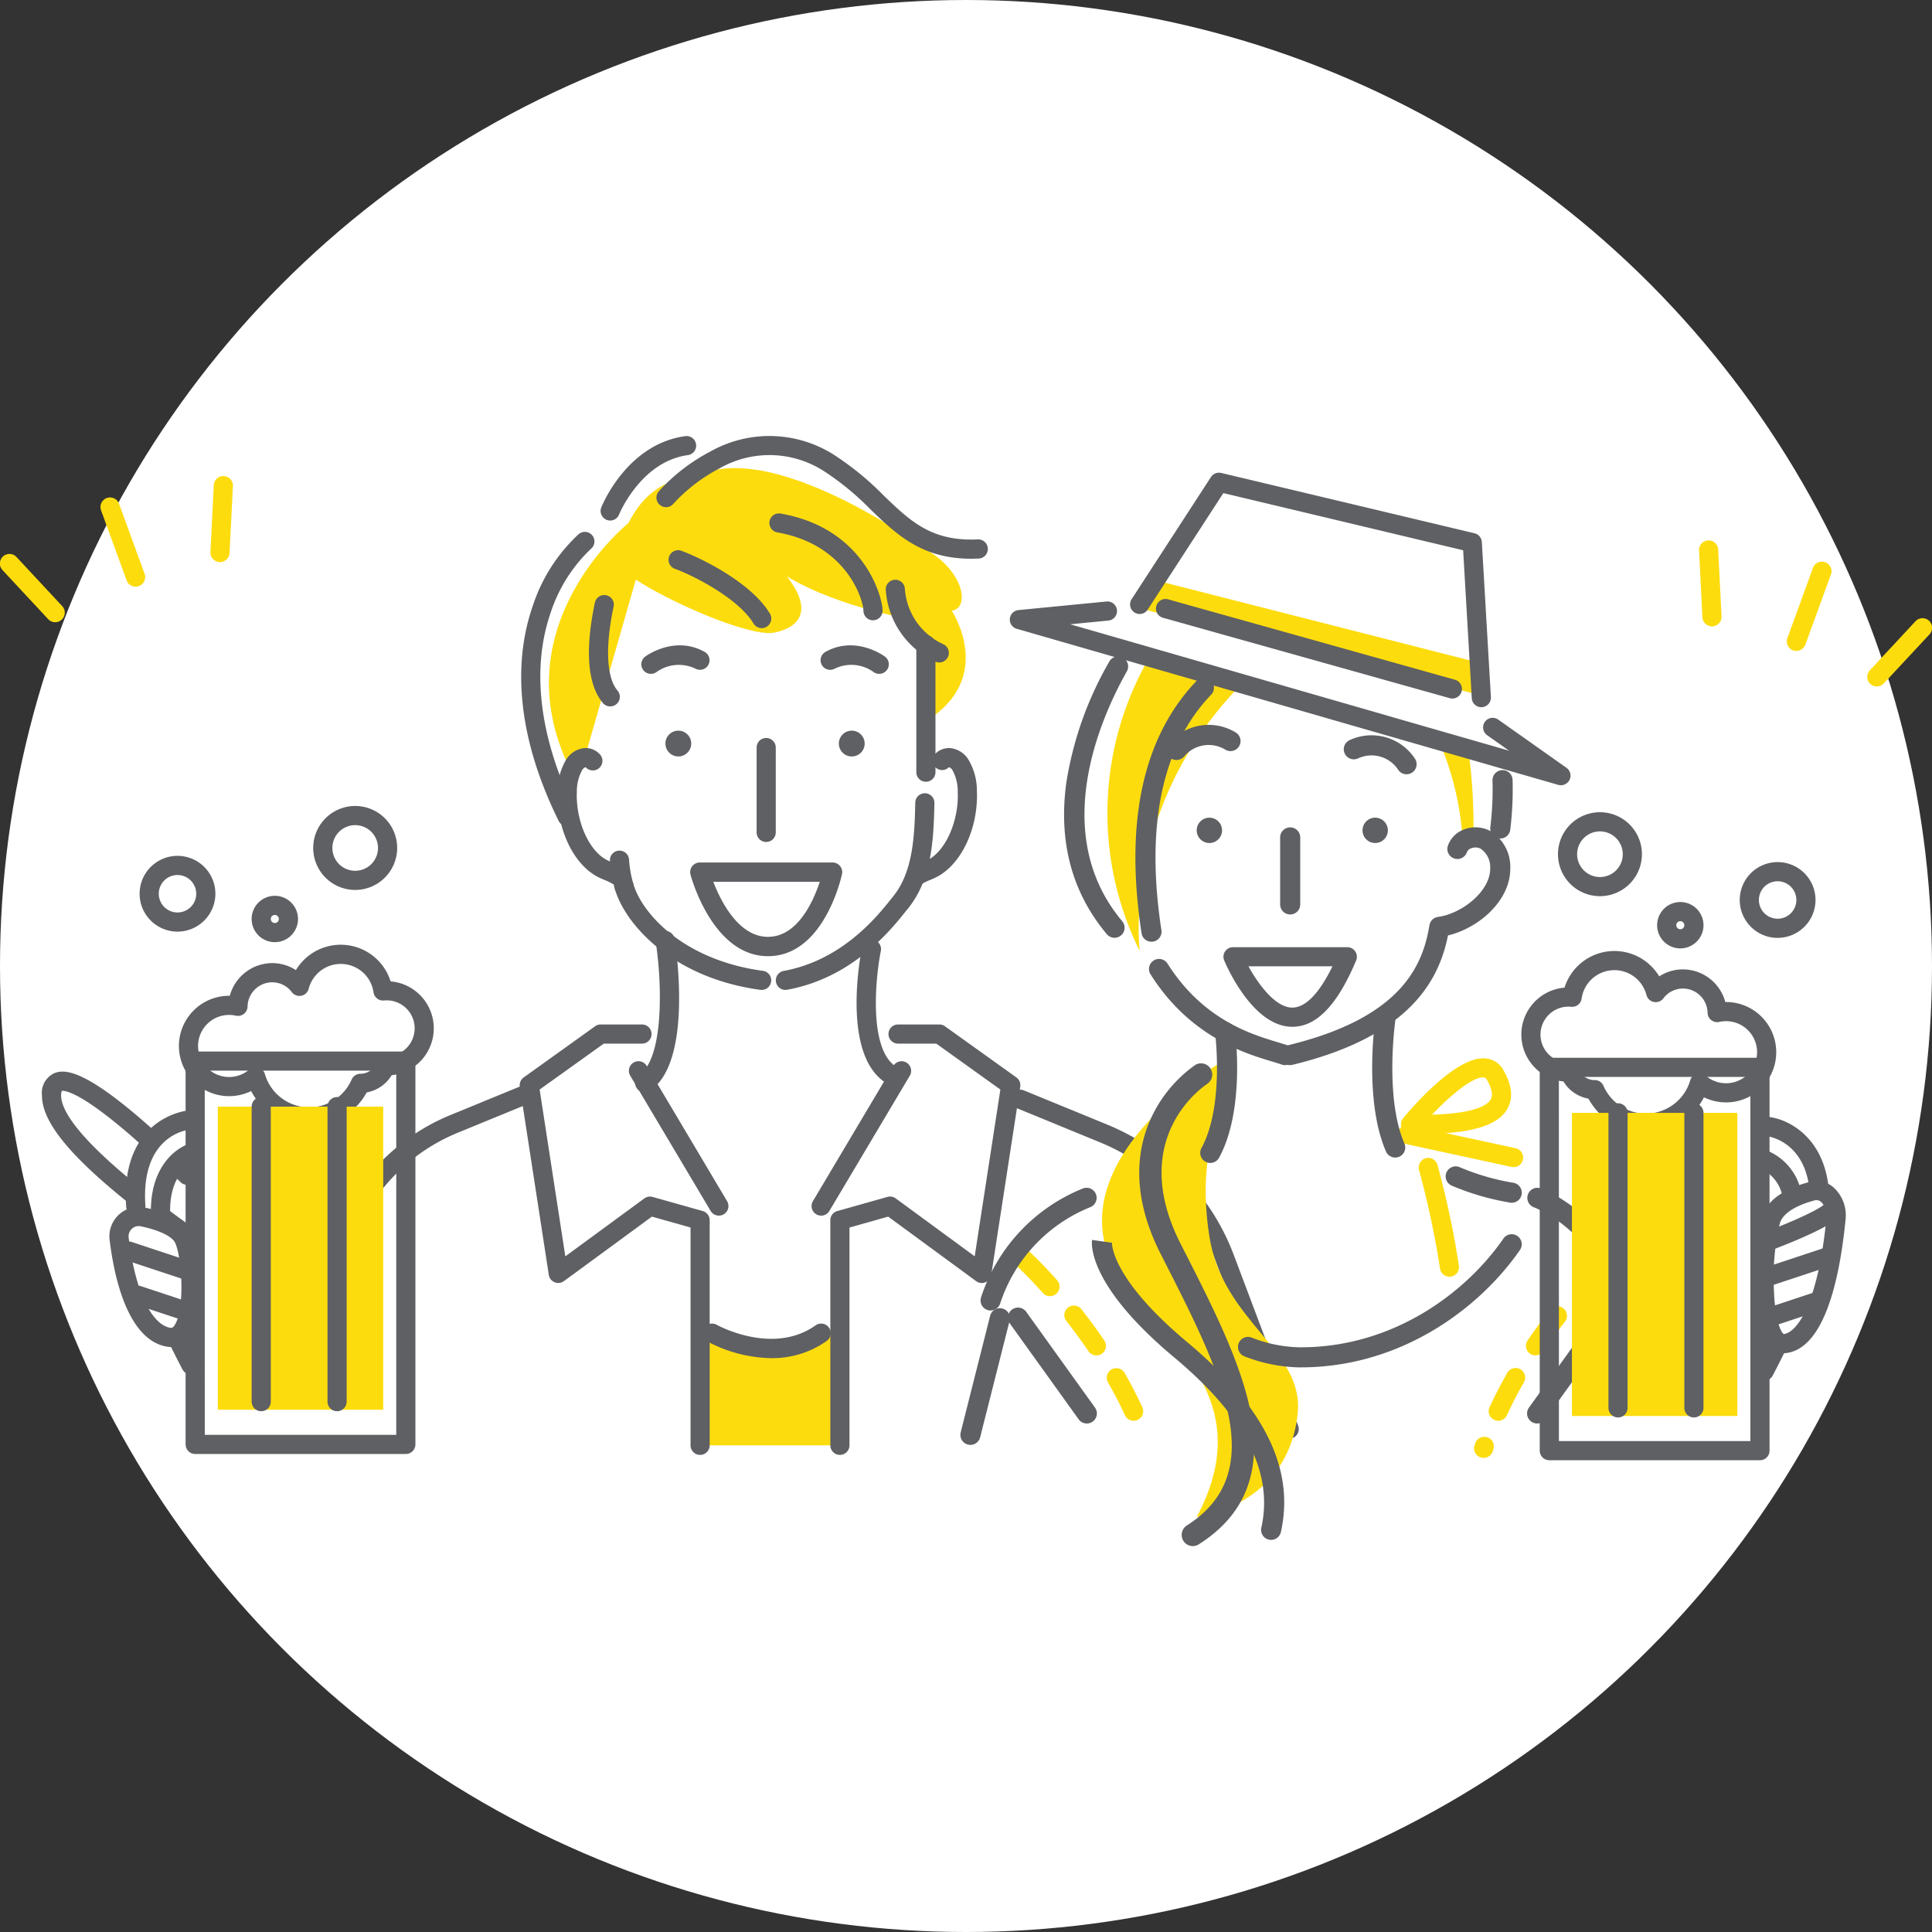 <svg xmlns="http://www.w3.org/2000/svg" xmlns:xlink="http://www.w3.org/1999/xlink" width="246" height="246" viewBox="0 0 246 246"><rect x="0" y="0" width="246" height="246" fill="#333333" stroke="none"/><defs><clipPath id="a"><rect width="246" height="141.348" fill="none"/></clipPath></defs><g transform="translate(-770 -1536)"><circle cx="123" cy="123" r="123" transform="translate(770 1536)" fill="#fff"/><g transform="translate(770 1591.515)"><g transform="translate(0 0)" clip-path="url(#a)"><path d="M87.119,17.111c6.806,4.107,16.423,5.558,16.423,5.558l1.092,12.976c9.243-5.5,3.477-14.161,3.477-14.161,2.271-.269,1.712-4.911-3.3-7.807,0,0-20.009-14.718-29.668-9.06,0,0-5.035-.581-8.2,5.705,0,0-15.953,12.733-7.81,30.541l2.249-.672L67.978,17.2S78.222,14.228,85.1,24.326c0,0,7.112-.673,2.02-7.215" transform="translate(13.076 0.764)" fill="#fddc0e"/><path d="M64.434,12.96c-3.185.984,13.992,9.537,19,9.317,0,0-6.251-13.256-19-9.317" transform="translate(14.736 2.814)" fill="#fddc0e"/><path d="M72.057,93.041l.508,9.165.407,5.117H90.366V92.112a19.542,19.542,0,0,1-18.309.929" transform="translate(16.58 21.195)" fill="#fddc0e"/><path d="M65.316,49.748a1.209,1.209,0,0,1-.641-.183,6.991,6.991,0,0,0-.947-.454c-.292-.122-.593-.248-.905-.411-3.136-1.636-5.278-6.219-5.093-10.9a7.764,7.764,0,0,1,1.1-4.067,3.107,3.107,0,0,1,2.242-1.423,2.42,2.42,0,0,1,1.978.739,1.22,1.22,0,1,1-1.738,1.711.164.164,0,0,0-.031-.026.835.835,0,0,0-.433.369,5.629,5.629,0,0,0-.681,2.792c-.145,3.661,1.518,7.454,3.785,8.638.221.116.464.218.721.325a8.85,8.85,0,0,1,1.287.63,1.219,1.219,0,0,1-.643,2.256" transform="translate(13.281 7.433)" fill="#5e6063"/><path d="M95.181,49.748a1.219,1.219,0,0,1-.643-2.256,9.111,9.111,0,0,1,1.287-.63c.257-.107.5-.209.721-.325,2.268-1.183,3.93-4.977,3.785-8.638a5.629,5.629,0,0,0-.681-2.792.781.781,0,0,0-.442-.364l-.022.021a1.22,1.22,0,0,1-1.738-1.711,2.432,2.432,0,0,1,1.978-.739,3.106,3.106,0,0,1,2.242,1.423,7.764,7.764,0,0,1,1.1,4.067c.186,4.677-1.956,9.26-5.093,10.9-.312.162-.614.289-.905.412a6.846,6.846,0,0,0-.947.453,1.209,1.209,0,0,1-.641.183" transform="translate(21.62 7.433)" fill="#5e6063"/><path d="M82.353,60.036a1.251,1.251,0,0,1-.165-.011C70.819,58.491,64.874,51.5,63.652,47.169A1.22,1.22,0,1,1,66,46.506c1.047,3.708,6.309,9.724,16.514,11.1a1.22,1.22,0,0,1-.161,2.428" transform="translate(14.636 10.497)" fill="#5e6063"/><path d="M64.934,48.679a1.22,1.22,0,0,1-1.174-.888,17.088,17.088,0,0,1-.625-3.583,1.219,1.219,0,1,1,2.434-.14,14.605,14.605,0,0,0,.539,3.06,1.219,1.219,0,0,1-.843,1.5,1.2,1.2,0,0,1-.332.047" transform="translate(14.527 9.875)" fill="#5e6063"/><path d="M96.068,39.282a1.22,1.22,0,0,1-1.219-1.219V21.833a1.219,1.219,0,0,1,2.438,0v16.23a1.219,1.219,0,0,1-1.219,1.219" transform="translate(21.825 4.743)" fill="#5e6063"/><path d="M81.525,62.028a1.22,1.22,0,0,1-.216-2.42c7.437-1.352,11.9-6.945,13.585-9.051q.186-.232.332-.412c2.472-3.029,2.752-7.4,2.835-11.989a1.22,1.22,0,0,1,2.439.044c-.092,5.035-.419,9.854-3.385,13.487-.092.113-.2.245-.315.392-1.838,2.3-6.72,8.413-15.055,9.928a1.221,1.221,0,0,1-.22.02" transform="translate(18.478 8.504)" fill="#5e6063"/><path d="M14.874,17.726a1.218,1.218,0,0,1-1.144-.8l-3.261-8.94a1.22,1.22,0,0,1,2.292-.836l3.259,8.942a1.218,1.218,0,0,1-.726,1.563,1.257,1.257,0,0,1-.419.074" transform="translate(2.392 1.46)" fill="#fddc0e"/><path d="M23,15.1h-.063a1.221,1.221,0,0,1-1.156-1.279l.428-8.515a1.219,1.219,0,1,1,2.436.123l-.428,8.514A1.219,1.219,0,0,1,23,15.1" transform="translate(5.012 0.955)" fill="#fddc0e"/><path d="M7.028,20.9a1.214,1.214,0,0,1-.893-.389L.327,14.271a1.22,1.22,0,1,1,1.786-1.662l5.807,6.24A1.22,1.22,0,0,1,7.028,20.9" transform="translate(0 2.812)" fill="#fddc0e"/><path d="M98.5,25.42a1.221,1.221,0,0,1-.542-.127,10.808,10.808,0,0,1-6.275-9.218,1.22,1.22,0,0,1,2.439-.006,8.392,8.392,0,0,0,4.92,7.04A1.219,1.219,0,0,1,98.5,25.42m-4.378-9.345h0Z" transform="translate(21.097 3.418)" fill="#5e6063"/><path d="M85.226,84.377a1.219,1.219,0,0,1-1.047-1.843L94.415,65.316a1.22,1.22,0,1,1,2.1,1.246L86.275,83.781a1.218,1.218,0,0,1-1.049.6" transform="translate(19.33 14.892)" fill="#5e6063"/><path d="M87.168,115.721a1.22,1.22,0,0,1-1.219-1.219V85.843a1.219,1.219,0,0,1,.888-1.174l6.384-1.8a1.216,1.216,0,0,1,1.052.191l10.057,7.374L107.6,69.2l-8.163-5.847h-4.9a1.22,1.22,0,0,1,0-2.439h5.294a1.215,1.215,0,0,1,.71.229l9.09,6.511a1.22,1.22,0,0,1,.5,1.177l-3.693,23.965a1.219,1.219,0,0,1-1.926.8L93.31,85.38l-4.923,1.388V114.5a1.219,1.219,0,0,1-1.219,1.219" transform="translate(19.777 14.016)" fill="#5e6063"/><path d="M76.555,84.377a1.218,1.218,0,0,1-1.049-.6L65.269,66.562a1.219,1.219,0,1,1,2.1-1.246L77.6,82.534a1.219,1.219,0,0,1-1.047,1.843" transform="translate(14.979 14.892)" fill="#5e6063"/><path d="M76.767,115.721a1.219,1.219,0,0,1-1.219-1.219V86.767L70.626,85.38l-11.2,8.212a1.219,1.219,0,0,1-1.926-.8L53.808,68.83a1.22,1.22,0,0,1,.5-1.177l9.09-6.511a1.215,1.215,0,0,1,.71-.229H69.4a1.22,1.22,0,0,1,0,2.439H64.5L56.333,69.2l3.272,21.238,10.057-7.374a1.216,1.216,0,0,1,1.052-.191l6.384,1.8a1.219,1.219,0,0,1,.888,1.174V114.5a1.219,1.219,0,0,1-1.219,1.219" transform="translate(12.378 14.016)" fill="#5e6063"/><path d="M35.879,87.746a1.237,1.237,0,0,1-.431-.079,1.221,1.221,0,0,1-.711-1.572A26.358,26.358,0,0,1,49.344,71.061l9.688-3.977a1.219,1.219,0,1,1,.926,2.256L50.27,73.317A23.91,23.91,0,0,0,37.021,86.956a1.221,1.221,0,0,1-1.142.79" transform="translate(7.975 15.415)" fill="#5e6063"/><path d="M92.936,70.492a1.206,1.206,0,0,1-.68-.209C86.834,66.625,89.088,54.47,89.363,53.1a1.219,1.219,0,0,1,2.391.477c-.656,3.293-1.6,12.351,1.864,14.689a1.219,1.219,0,0,1-.683,2.23" transform="translate(20.402 11.991)" fill="#5e6063"/><path d="M66.961,71.785a1.219,1.219,0,0,1-.683-2.23c3.1-2.095,2.928-11.49,2.087-16.92a1.219,1.219,0,1,1,2.41-.373c.247,1.594,2.256,15.678-3.134,19.314a1.206,1.206,0,0,1-.68.209" transform="translate(15.127 11.788)" fill="#5e6063"/><path d="M81.347,56.077c-7,0-9.751-9.955-9.865-10.381a1.231,1.231,0,0,1,1.19-1.55h16.9a1.231,1.231,0,0,1,1.2,1.49c-.091.424-2.309,10.4-9.38,10.441h-.047m-6.959-9.468c.953,2.466,3.217,7.005,6.96,7.005h.03c3.768-.023,5.767-4.575,6.565-7.005Z" transform="translate(16.438 10.158)" fill="#5e6063"/><path d="M67.607,25.3a1.219,1.219,0,0,1-.728-2.2c.151-.112,3.743-2.723,7.563-.6a1.219,1.219,0,1,1-1.185,2.132,4.873,4.873,0,0,0-4.924.426,1.21,1.21,0,0,1-.726.241" transform="translate(15.276 4.986)" fill="#5e6063"/><path d="M92.4,25.3a1.217,1.217,0,0,1-.722-.237,4.853,4.853,0,0,0-4.928-.429A1.219,1.219,0,0,1,85.567,22.5c3.819-2.123,7.411.487,7.563.6a1.219,1.219,0,0,1-.728,2.2" transform="translate(19.545 4.986)" fill="#5e6063"/><path d="M79.538,44.5a1.219,1.219,0,0,1-1.219-1.219V32.479a1.219,1.219,0,1,1,2.438,0V43.286A1.219,1.219,0,0,1,79.538,44.5" transform="translate(18.021 7.193)" fill="#5e6063"/><path d="M86.831,32.146A1.643,1.643,0,1,0,88.474,30.5a1.643,1.643,0,0,0-1.643,1.643" transform="translate(19.98 7.019)" fill="#5e6063"/><path d="M68.88,32.146A1.642,1.642,0,1,0,70.522,30.5a1.643,1.643,0,0,0-1.642,1.643" transform="translate(15.849 7.019)" fill="#5e6063"/><path d="M81.06,21.743a1.221,1.221,0,0,1-1.048-.593c-1.905-3.186-7.655-6.109-9.985-6.953a1.22,1.22,0,1,1,.832-2.293c2.14.775,8.8,3.909,11.247,7.992a1.22,1.22,0,0,1-.421,1.673,1.206,1.206,0,0,1-.625.173" transform="translate(15.928 2.722)" fill="#5e6063"/><path d="M92.826,21.622A1.22,1.22,0,0,1,91.607,20.4c0-1.247-2.014-8.382-10.918-9.961a1.22,1.22,0,1,1,.427-2.4C91.8,9.935,94.045,18.746,94.045,20.4a1.219,1.219,0,0,1-1.219,1.219" transform="translate(18.335 1.846)" fill="#5e6063"/><path d="M63.387,10.765A1.22,1.22,0,0,1,62.254,9.1c.132-.33,3.3-8.083,10.712-9.084a1.22,1.22,0,0,1,.326,2.418C67.3,3.236,64.547,9.932,64.52,10a1.223,1.223,0,0,1-1.133.766" transform="translate(14.305 0)" fill="#5e6063"/><path d="M108.029,15.627c-6.291,0-9.473-3.058-12.835-6.288a34.737,34.737,0,0,0-5.918-4.866A12.805,12.805,0,0,0,75.99,4.115,21.538,21.538,0,0,0,70.1,8.635,1.219,1.219,0,0,1,68.24,7.052a23.653,23.653,0,0,1,6.565-5.07,15.3,15.3,0,0,1,15.75.415A37.115,37.115,0,0,1,96.885,7.58c3.4,3.271,6.087,5.853,11.961,5.588a1.22,1.22,0,1,1,.111,2.437c-.316.014-.626.021-.927.021" transform="translate(15.635 0.001)" fill="#5e6063"/><path d="M63.677,30.646a1.219,1.219,0,0,1-.93-.429c-2.474-2.91-1.924-8.561-1.027-12.789a1.219,1.219,0,1,1,2.385.506c-1.09,5.146-.908,9.046.5,10.7a1.219,1.219,0,0,1-.929,2.009" transform="translate(14.027 3.787)" fill="#5e6063"/><path d="M59.807,47.395a1.218,1.218,0,0,1-1.095-.68c-6.207-12.6-5.222-21.816-3.3-27.328A21.557,21.557,0,0,1,61.283,10.2a1.219,1.219,0,0,1,1.546,1.886,19.6,19.6,0,0,0-5.165,8.238c-2.47,7.244-1.352,16,3.236,25.309a1.22,1.22,0,0,1-1.094,1.759" transform="translate(12.414 2.284)" fill="#5e6063"/><path d="M81.467,96.278a18.016,18.016,0,0,1-8.133-2.123,1.219,1.219,0,0,1,1.207-2.119c.07.039,7.108,3.941,12.579.065a1.219,1.219,0,1,1,1.41,1.989,11.977,11.977,0,0,1-7.062,2.188" transform="translate(16.732 21.14)" fill="#5e6063"/><path d="M140.086,112.1a1.221,1.221,0,0,1-1.142-.79L130.721,89.5a26.486,26.486,0,0,0-14.676-15.109l-10.682-4.384a1.22,1.22,0,0,1,.926-2.257l10.682,4.385A28.931,28.931,0,0,1,133,88.641l8.223,21.81a1.22,1.22,0,0,1-.711,1.572,1.237,1.237,0,0,1-.431.079" transform="translate(24.07 15.568)" fill="#5e6063"/><path d="M20.107,84.554a1.211,1.211,0,0,1-.691-.216c-.055-.037-1.362-.941-3.266-2.38a1.22,1.22,0,0,1,1.471-1.946c1.859,1.406,3.168,2.31,3.18,2.32a1.219,1.219,0,0,1-.694,2.223" transform="translate(3.605 18.354)" fill="#5e6063"/><path d="M15.814,82.528a1.212,1.212,0,0,1-.765-.271C7.738,76.357,4.336,72.1,4.345,68.848a2.764,2.764,0,0,1,1.511-2.827c1.455-.647,4.22-.4,12.772,7.291A1.219,1.219,0,0,1,17,75.125C9.262,68.167,7.136,68.2,6.873,68.244a1.545,1.545,0,0,0-.089.611c0,1.638,1.691,4.965,9.8,11.5a1.22,1.22,0,0,1-.766,2.169" transform="translate(1 15.139)" fill="#5e6063"/><path d="M19.835,78.2a1.213,1.213,0,0,1-.87-.365s-.464-.471-1.215-1.207a1.219,1.219,0,1,1,1.7-1.744c.773.754,1.233,1.223,1.252,1.242a1.22,1.22,0,0,1-.871,2.074" transform="translate(4 17.152)" fill="#5e6063"/><path d="M19.209,97.64a2.886,2.886,0,0,1-.324-.018c-3.816-.427-6.491-5.26-7.533-13.609a3.762,3.762,0,0,1,1.181-3.229,3.686,3.686,0,0,1,3.284-.905c3.386.709,5.458,1.924,6.158,3.612,1.112,2.68,1.592,10.193-.463,12.925a2.851,2.851,0,0,1-2.3,1.225m-4.16-15.4a1.266,1.266,0,0,0-.864.341,1.3,1.3,0,0,0-.413,1.133C14.788,91.849,17.22,94.98,19.156,95.2c.086.01.2.023.407-.247,1.342-1.785,1.095-8.272.16-10.526-.352-.848-2-1.654-4.4-2.158a1.355,1.355,0,0,0-.269-.028" transform="translate(2.606 18.361)" fill="#5e6063"/><path d="M20.91,88.252a1.2,1.2,0,0,1-.384-.063L13.154,85.75a1.219,1.219,0,0,1,.766-2.315l7.372,2.439a1.22,1.22,0,0,1-.383,2.378" transform="translate(2.834 19.184)" fill="#5e6063"/><path d="M20.693,92.439a1.2,1.2,0,0,1-.384-.063L14.1,90.321a1.219,1.219,0,1,1,.765-2.315l6.213,2.055a1.22,1.22,0,0,1-.383,2.378" transform="translate(3.051 20.236)" fill="#5e6063"/><path d="M35.118,75.809a8.374,8.374,0,0,1-7.4-4.517A6.391,6.391,0,1,1,24.91,59.159H25A5.609,5.609,0,0,1,30.39,55a5.516,5.516,0,0,1,3.025.892,6.656,6.656,0,0,1,12.06,1.434,6,6,0,0,1,.134,11.945,4.66,4.66,0,0,1-3.18,2.19,8.325,8.325,0,0,1-7.312,4.343m-6.825-7.568a1.188,1.188,0,0,1,.346.05,1.217,1.217,0,0,1,.825.83,5.886,5.886,0,0,0,11.052.706,1.229,1.229,0,0,1,1.139-.733,2.195,2.195,0,0,0,2.033-1.432,1.2,1.2,0,0,1,1.181-.8l.112.006a3.561,3.561,0,0,0-.009-7.122c-.109,0-.225.006-.352.018A1.218,1.218,0,0,1,43.3,58.722a4.215,4.215,0,0,0-8.253-.461,1.22,1.22,0,0,1-2.154.432,3.114,3.114,0,0,0-2.5-1.25,3.15,3.15,0,0,0-3.133,3.081,1.22,1.22,0,0,1-1.485,1.169,4.008,4.008,0,0,0-.862-.095,3.952,3.952,0,1,0,2.584,6.94,1.222,1.222,0,0,1,.8-.3" transform="translate(4.261 12.118)" fill="#5e6063"/><path d="M47.253,114.96H20.431a1.219,1.219,0,0,1-1.219-1.219V64.931a1.219,1.219,0,0,1,1.219-1.219H47.253a1.22,1.22,0,0,1,1.22,1.219v48.81a1.22,1.22,0,0,1-1.22,1.219m-25.6-2.439H46.034V66.15H21.65Z" transform="translate(4.421 14.66)" fill="#5e6063"/><rect width="21.061" height="38.596" transform="translate(27.733 85.391)" fill="#fddc0e"/><path d="M27.267,108.429a1.22,1.22,0,0,1-1.219-1.219V69.646a1.219,1.219,0,0,1,2.438,0V107.21a1.219,1.219,0,0,1-1.219,1.219" transform="translate(5.994 15.745)" fill="#5e6063"/><path d="M35.123,108.429A1.22,1.22,0,0,1,33.9,107.21V69.646a1.219,1.219,0,0,1,2.438,0V107.21a1.219,1.219,0,0,1-1.219,1.219" transform="translate(7.801 15.745)" fill="#5e6063"/><path d="M19.276,53.108A4.824,4.824,0,1,1,24.1,48.284a4.83,4.83,0,0,1-4.824,4.823m0-7.208a2.385,2.385,0,1,0,2.385,2.385A2.388,2.388,0,0,0,19.276,45.9" transform="translate(3.325 10)" fill="#5e6063"/><path d="M29,53.5a2.952,2.952,0,1,1,2.952-2.951A2.955,2.955,0,0,1,29,53.5m0-3.464a.513.513,0,1,0,.513.513A.513.513,0,0,0,29,50.033" transform="translate(5.993 10.951)" fill="#5e6063"/><path d="M37.766,48.988a5.345,5.345,0,1,1,5.345-5.345,5.351,5.351,0,0,1-5.345,5.345m0-8.25a2.905,2.905,0,1,0,2.905,2.905,2.909,2.909,0,0,0-2.905-2.905" transform="translate(7.46 8.812)" fill="#5e6063"/><path d="M20.281,98.161a1.225,1.225,0,0,1-1.085-.654c-.534-1.015-1.046-2.022-1.52-2.993a1.225,1.225,0,0,1,2.2-1.075c.464.948.964,1.934,1.487,2.928a1.225,1.225,0,0,1-1.082,1.795" transform="translate(4.038 21.342)" fill="#5e6063"/><path d="M14.292,83.237a1.224,1.224,0,0,1-1.22-1.142c-.777-11.418,7.745-12.262,7.831-12.269a1.225,1.225,0,0,1,.212,2.441c-.271.026-6.208.725-5.6,9.662a1.226,1.226,0,0,1-1.138,1.305l-.085,0" transform="translate(2.996 16.066)" fill="#5e6063"/><path d="M16.862,83.776a1.224,1.224,0,0,1-1.221-1.161c-.331-6.413,3.289-8.981,5.249-9.443a1.224,1.224,0,0,1,.574,2.38c-.18.048-3.682,1.062-3.378,6.937a1.226,1.226,0,0,1-1.16,1.287h-.064" transform="translate(3.594 16.829)" fill="#5e6063"/><path d="M143.381,60.452l.014,0-.014,0" transform="translate(32.992 13.909)" fill="#ffc"/><path d="M149.012,31.715a37.487,37.487,0,0,1,2.92,12.1l1.395-.305a72.37,72.37,0,0,0-.689-11.179,12.86,12.86,0,0,1-3.626-.616" transform="translate(34.287 7.298)" fill="#fddc0e"/><path d="M118.744,60.3s-2.393-18.378,13.03-34.048a58.956,58.956,0,0,0-11.806-3.324A39.473,39.473,0,0,0,118.744,60.3" transform="translate(26.377 5.275)" fill="#fddc0e"/><rect width="3.963" height="42.855" transform="matrix(0.247, -0.969, 0.969, 0.247, 145.969, 22.164)" fill="#fddc0e"/><path d="M127.1,41.121a1.613,1.613,0,1,1-1.613-1.613,1.613,1.613,0,0,1,1.613,1.613" transform="translate(28.502 9.091)" fill="#5e6063"/><path d="M144.263,41.121a1.613,1.613,0,1,1-1.613-1.613,1.613,1.613,0,0,1,1.613,1.613" transform="translate(32.452 9.091)" fill="#5e6063"/><path d="M128.926,64.984S104.6,79.324,118.207,94.8c5.692,6.474,15.307,14.085,7.918,27.889,0,0,11.618-1.321,12.862-13.185.848-8.083-9.548-11.595-11.249-22.571s1.789-15.706,1.789-15.706Z" transform="translate(26.247 14.953)" fill="#fddc0e"/><path d="M153.805,110.738a1.222,1.222,0,0,1-1.16-1.6c.031-.095.063-.189.093-.283a1.22,1.22,0,0,1,2.314.772l-.087.263a1.221,1.221,0,0,1-1.16.844m1.857-4.726a1.2,1.2,0,0,1-.508-.112,1.219,1.219,0,0,1-.6-1.616c.659-1.439,1.416-2.9,2.247-4.357a1.22,1.22,0,1,1,2.117,1.212c-.8,1.389-1.518,2.79-2.148,4.161a1.22,1.22,0,0,1-1.108.712m4.74-8.324a1.219,1.219,0,0,1-1.007-1.9c.9-1.32,1.865-2.645,2.877-3.939a1.22,1.22,0,0,1,1.92,1.5c-.979,1.25-1.914,2.53-2.78,3.8a1.22,1.22,0,0,1-1.01.534m5.908-7.549a1.22,1.22,0,0,1-.909-2.032c1.985-2.222,3.359-3.49,3.417-3.543a1.219,1.219,0,1,1,1.651,1.795c-.012.012-1.351,1.25-3.249,3.373a1.22,1.22,0,0,1-.91.407" transform="translate(35.11 19.384)" fill="#fddc0e"/><path d="M120.186,106.006a1.219,1.219,0,0,1-1.11-.711c-.629-1.372-1.352-2.773-2.147-4.161a1.219,1.219,0,1,1,2.116-1.212c.832,1.453,1.588,2.918,2.247,4.356a1.218,1.218,0,0,1-1.107,1.728m-4.74-8.322a1.215,1.215,0,0,1-1.01-.535c-.866-1.273-1.8-2.552-2.78-3.8a1.219,1.219,0,1,1,1.919-1.5c1.014,1.293,1.982,2.618,2.878,3.936a1.221,1.221,0,0,1-1.007,1.905m-5.908-7.548a1.211,1.211,0,0,1-.909-.407c-1.9-2.122-3.235-3.358-3.249-3.37a1.219,1.219,0,0,1,1.651-1.795c.058.053,1.432,1.32,3.416,3.54a1.22,1.22,0,0,1-.909,2.032" transform="translate(24.157 19.384)" fill="#fddc0e"/><path d="M150.768,89.846a1.219,1.219,0,0,1-1.205-1.048A113.385,113.385,0,0,0,146.9,76.3a1.22,1.22,0,1,1,2.349-.657,113.887,113.887,0,0,1,2.723,12.815,1.22,1.22,0,0,1-1.036,1.379,1.2,1.2,0,0,1-.173.012" transform="translate(33.792 17.2)" fill="#fddc0e"/><path d="M147.522,74.054c-.426,0-.862,0-1.314-.014a1.22,1.22,0,0,1-.914-2c1.1-1.329,6.769-7.946,10.472-7.613a2.891,2.891,0,0,1,2.331,1.55c1.09,1.934,1.233,3.6.424,4.951-1.269,2.122-4.779,3.123-11,3.123m7.924-7.2c-1.416,0-4.223,2.384-6.48,4.741,5.521-.157,7.052-1.23,7.462-1.916.326-.545.173-1.386-.455-2.5-.155-.273-.288-.308-.423-.319a.939.939,0,0,0-.1,0" transform="translate(33.368 14.822)" fill="#fddc0e"/><path d="M159.43,76.686a1.172,1.172,0,0,1-.26-.028l-13.522-2.929a1.219,1.219,0,1,1,.517-2.383l13.522,2.929a1.219,1.219,0,0,1-.257,2.411" transform="translate(33.292 16.41)" fill="#fddc0e"/><path d="M158.066,80.235a1.274,1.274,0,0,1-.192-.015,32.527,32.527,0,0,1-7.453-2.163,1.279,1.279,0,0,1,.974-2.365,30,30,0,0,0,6.859,2,1.28,1.28,0,0,1-.188,2.545" transform="translate(34.429 17.394)" fill="#5e6063"/><path d="M144.968,78.205a1.279,1.279,0,0,1-1.174-.769c-2.816-6.475-1.418-16.508-1.358-16.931a1.279,1.279,0,0,1,2.533.363c-.014.1-1.353,9.741,1.171,15.547a1.279,1.279,0,0,1-1.172,1.79" transform="translate(32.683 13.67)" fill="#5e6063"/><path d="M125.516,78.607a1.279,1.279,0,0,1-1.123-1.891c2.912-5.356,1.753-14.53,1.741-14.622a1.279,1.279,0,0,1,2.536-.333c.054.408,1.282,10.086-2.028,16.177a1.28,1.28,0,0,1-1.126.669" transform="translate(28.587 13.955)" fill="#5e6063"/><path d="M136.249,67.651a1.275,1.275,0,0,1-.438-.077c-.309-.112-.733-.24-1.224-.387-3.384-1.015-10.425-3.129-15.455-11.093a1.279,1.279,0,1,1,2.163-1.367c4.519,7.155,10.706,9.012,14.028,10.009.529.159.987.3,1.364.434a1.279,1.279,0,0,1-.438,2.481" transform="translate(27.367 12.455)" fill="#5e6063"/><path d="M133.786,70.785a1.279,1.279,0,0,1-.3-2.523c14.325-3.471,17.162-9.995,18.033-15.289a1.279,1.279,0,0,1,1.091-1.059c3.022-.408,6.66-3.249,6.645-6.163a2.856,2.856,0,0,0-1.223-2.53,1.5,1.5,0,0,0-1.214-.039.864.864,0,0,0-.525.488,1.28,1.28,0,0,1-2.442-.766,3.388,3.388,0,0,1,2.011-2.1,4.024,4.024,0,0,1,3.4.169,5.351,5.351,0,0,1,2.552,4.763c.021,4.1-3.993,7.593-7.932,8.536-1.112,5.518-4.657,12.805-19.794,16.473a1.289,1.289,0,0,1-.3.037" transform="translate(30.49 9.321)" fill="#5e6063"/><path d="M155.539,43.3a1.3,1.3,0,0,1-.154-.009,1.281,1.281,0,0,1-1.118-1.423,39.837,39.837,0,0,0,.277-5.987A1.279,1.279,0,0,1,157.1,35.8a42.368,42.368,0,0,1-.294,6.373,1.279,1.279,0,0,1-1.268,1.127" transform="translate(35.494 7.954)" fill="#5e6063"/><path d="M119.572,58.639a1.28,1.28,0,0,1-1.263-1.086c-2.172-14.2.188-25.009,7.019-32.144a1.279,1.279,0,1,1,1.848,1.77c-6.251,6.529-8.383,16.619-6.337,29.987a1.279,1.279,0,0,1-1.07,1.458,1.333,1.333,0,0,1-.2.015" transform="translate(27.043 5.756)" fill="#5e6063"/><path d="M116.571,58.644a1.276,1.276,0,0,1-.98-.456c-4.458-5.31-6.192-11.816-5.155-19.34a44.712,44.712,0,0,1,5.473-15.385,1.279,1.279,0,1,1,2.228,1.258c-3.3,5.844-9.971,20.642-.586,31.82a1.279,1.279,0,0,1-.979,2.1" transform="translate(25.344 5.249)" fill="#5e6063"/><path d="M147.09,35.941a1.28,1.28,0,0,1-1.052-.549,4.064,4.064,0,0,0-5.121-1.475,1.279,1.279,0,0,1-1.085-2.318,6.618,6.618,0,0,1,8.307,2.331,1.279,1.279,0,0,1-1.049,2.01" transform="translate(32.007 7.131)" fill="#5e6063"/><path d="M122.016,34.38a1.278,1.278,0,0,1-.988-2.087,6.618,6.618,0,0,1,8.507-1.436,1.279,1.279,0,1,1-1.276,2.218,4.066,4.066,0,0,0-5.262.851,1.284,1.284,0,0,1-.982.454" transform="translate(27.782 6.877)" fill="#5e6063"/><path d="M102.778,93.446a1.28,1.28,0,0,1-1.215-1.678A22.436,22.436,0,0,1,114.553,77.9a1.28,1.28,0,0,1,.953,2.375,19.878,19.878,0,0,0-11.512,12.287,1.281,1.281,0,0,1-1.215.881" transform="translate(23.355 17.904)" fill="#5e6063"/><path d="M135.406,63.05c-4.977,0-8.3-7.58-8.669-8.443a1.221,1.221,0,0,1,1.126-1.693h14.546a1.221,1.221,0,0,1,1.126,1.693c-2.388,5.682-5.046,8.443-8.128,8.443m-5.582-7.7c1.231,2.225,3.4,5.257,5.582,5.257h0c1.68,0,3.432-1.809,5.114-5.257Z" transform="translate(29.14 12.175)" fill="#5e6063"/><path d="M114.378,104.98a1.278,1.278,0,0,1-1.041-.534l-8.761-12.2a1.279,1.279,0,0,1,2.079-1.492l8.761,12.2a1.279,1.279,0,0,1-1.038,2.025" transform="translate(24.008 20.759)" fill="#5e6063"/><path d="M159.349,104.98a1.279,1.279,0,0,1-1.038-2.025l8.762-12.2a1.279,1.279,0,0,1,2.078,1.492l-8.761,12.2a1.278,1.278,0,0,1-1.041.534" transform="translate(36.372 20.759)" fill="#5e6063"/><path d="M136.134,99.573h-.17a20.075,20.075,0,0,1-7-1.41,1.279,1.279,0,0,1,.909-2.391,17.532,17.532,0,0,0,6.1,1.242h.156c11.961,0,21.158-7.117,25.785-13.8a1.279,1.279,0,1,1,2.1,1.456c-5,7.217-14.941,14.9-27.889,14.9" transform="translate(29.485 19.021)" fill="#5e6063"/><path d="M124.755,126.412a1.426,1.426,0,0,1-.766-2.629c10.79-6.861,4.329-19.536-3.154-34.213l-.165-.324c-4.206-8.252-2.807-14.36-.894-18.033a16.935,16.935,0,0,1,5.3-6.077,1.426,1.426,0,0,1,1.536,2.4c-.424.273-10.308,6.871-3.406,20.411l.165.324c3.856,7.564,7.5,14.707,8.741,21.126,1.46,7.545-.7,13.037-6.6,16.788a1.426,1.426,0,0,1-.764.223" transform="translate(27.134 14.937)" fill="#5e6063"/><path d="M174.7,40.529a1.235,1.235,0,0,1-.338-.048L105.409,20.61a1.219,1.219,0,0,1,.219-2.385l11.212-1.092a1.219,1.219,0,0,1,.237,2.427l-4.861.474,55.886,16.1-2.776-1.961a1.22,1.22,0,1,1,1.407-1.993l8.675,6.13a1.22,1.22,0,0,1-.7,2.215" transform="translate(24.051 3.941)" fill="#5e6063"/><path d="M161.7,33.659a1.22,1.22,0,0,1-1.217-1.149l-1.1-18.833L128.849,6.4l-9.623,14.821a1.22,1.22,0,1,1-2.046-1.329L127.272,4.353a1.219,1.219,0,0,1,1.305-.522l32.251,7.683a1.221,1.221,0,0,1,.935,1.116l1.154,19.738a1.22,1.22,0,0,1-1.146,1.288.715.715,0,0,1-.073,0" transform="translate(26.918 0.874)" fill="#5e6063"/><path d="M157.4,29.549a1.218,1.218,0,0,1-.33-.046L120.524,19.259a1.22,1.22,0,0,1,.658-2.349l36.551,10.245a1.22,1.22,0,0,1-.328,2.394" transform="translate(27.527 3.88)" fill="#5e6063"/><path d="M172.381,95.632a1.281,1.281,0,0,1-1.215-.881c-1.746-5.325-6.646-12.208-12.292-14.473a1.28,1.28,0,0,1,.953-2.375c6.433,2.583,11.8,10.03,13.77,16.052a1.278,1.278,0,0,1-.817,1.614,1.292,1.292,0,0,1-.4.064" transform="translate(36.372 17.904)" fill="#5e6063"/><path d="M133.787,51.6a1.28,1.28,0,0,1-1.279-1.279V41.792a1.279,1.279,0,1,1,2.559,0v8.533a1.28,1.28,0,0,1-1.279,1.279" transform="translate(30.49 9.322)" fill="#5e6063"/><path d="M135.848,121.411a1.28,1.28,0,0,1-1.25-1.557c1.566-7.045-2.073-14.145-11.123-21.705-10.9-9.109-10.512-14.364-10.432-14.933l2.534.359s0-.014,0-.042c0,.044-.216,4.507,9.533,12.653,9.854,8.232,13.773,16.155,11.98,24.223a1.28,1.28,0,0,1-1.247,1" transform="translate(26.006 19.148)" fill="#5e6063"/><path d="M100.691,107.688a1.28,1.28,0,0,1-1.241-1.593L103.2,91.251a1.279,1.279,0,0,1,2.48.627l-3.753,14.845a1.279,1.279,0,0,1-1.239.966" transform="translate(22.874 20.774)" fill="#5e6063"/><path d="M186.175,24.377a1.219,1.219,0,0,1-1.145-1.637l3.26-8.942a1.219,1.219,0,0,1,2.29.836l-3.26,8.94a1.219,1.219,0,0,1-1.145.8" transform="translate(42.558 2.99)" fill="#fddc0e"/><path d="M177.516,21.755A1.219,1.219,0,0,1,176.3,20.6l-.428-8.514a1.219,1.219,0,1,1,2.436-.123l.428,8.515a1.221,1.221,0,0,1-1.156,1.279h-.063" transform="translate(40.467 2.486)" fill="#fddc0e"/><path d="M194.5,27.551a1.22,1.22,0,0,1-.893-2.051l5.807-6.24a1.22,1.22,0,1,1,1.786,1.662l-5.807,6.24a1.214,1.214,0,0,1-.893.389" transform="translate(44.473 4.342)" fill="#fddc0e"/><path d="M183.33,85.434a1.22,1.22,0,0,1-.427-2.363c1.573-.586,5.97-2.346,7.414-3.438a1.22,1.22,0,0,1,1.471,1.946c-1.99,1.5-7.42,3.55-8.033,3.778a1.2,1.2,0,0,1-.426.078" transform="translate(41.903 18.267)" fill="#5e6063"/><path d="M185.339,99.05a2.585,2.585,0,0,1-2-1c-2.468-2.945-1.823-13.253-.8-16.38.674-2.053,2.734-3.55,6.13-4.449a3.293,3.293,0,0,1,3.006.717,4.806,4.806,0,0,1,1.524,4.112c-.726,7.36-2.616,16.278-7.5,16.969a2.5,2.5,0,0,1-.358.026m4.16-19.495a.8.8,0,0,0-.207.027c-2.471.656-4.048,1.668-4.436,2.853a29.739,29.739,0,0,0-.787,8.33c.135,4.5,1.038,5.757,1.273,5.847,1.864-.264,4.394-4.3,5.428-14.8a2.382,2.382,0,0,0-.677-2.015.912.912,0,0,0-.6-.245" transform="translate(41.792 17.744)" fill="#5e6063"/><path d="M183.3,88.9a1.22,1.22,0,0,1-.383-2.378l7.372-2.441a1.22,1.22,0,0,1,.766,2.316l-7.372,2.439a1.2,1.2,0,0,1-.384.063" transform="translate(41.897 19.332)" fill="#5e6063"/><path d="M183.3,93.085a1.22,1.22,0,0,1-.383-2.378l6.212-2.057a1.22,1.22,0,0,1,.766,2.316l-6.212,2.055a1.2,1.2,0,0,1-.384.063" transform="translate(41.897 20.384)" fill="#5e6063"/><path d="M173.332,76.453a8.325,8.325,0,0,1-7.312-4.343,4.652,4.652,0,0,1-3.181-2.19,6,6,0,0,1,.135-11.945,6.656,6.656,0,0,1,12.059-1.434,5.533,5.533,0,0,1,3.026-.891,5.607,5.607,0,0,1,5.387,4.155h.092a6.391,6.391,0,1,1-2.806,12.132,8.37,8.37,0,0,1-7.4,4.517m-6.518-6.714a1.218,1.218,0,0,1,1.118.733,5.886,5.886,0,0,0,11.052-.706,1.22,1.22,0,0,1,1.971-.583,3.952,3.952,0,1,0,1.721-6.844,1.22,1.22,0,0,1-1.485-1.17,3.149,3.149,0,0,0-3.132-3.081,3.114,3.114,0,0,0-2.5,1.25,1.22,1.22,0,0,1-2.154-.431,4.215,4.215,0,0,0-8.254.46,1.222,1.222,0,0,1-1.326,1.044c-.124-.012-.239-.018-.349-.018a3.561,3.561,0,1,0,0,7.122l.1,0a1.208,1.208,0,0,1,1.182.8,2.193,2.193,0,0,0,2.033,1.432Z" transform="translate(36.235 12.266)" fill="#5e6063"/><path d="M187.422,115.606H160.6a1.22,1.22,0,0,1-1.22-1.22V65.577a1.219,1.219,0,0,1,1.22-1.219h26.822a1.219,1.219,0,0,1,1.219,1.219v48.809a1.22,1.22,0,0,1-1.219,1.22m-25.6-2.439H186.2V66.8H161.818Z" transform="translate(36.673 14.809)" fill="#5e6063"/><rect width="21.061" height="38.596" transform="translate(200.153 86.186)" fill="#fddc0e"/><path d="M175.568,109.074a1.22,1.22,0,0,1-1.219-1.219V70.291a1.219,1.219,0,1,1,2.438,0v37.564a1.219,1.219,0,0,1-1.219,1.219" transform="translate(40.117 15.893)" fill="#5e6063"/><path d="M167.712,109.074a1.219,1.219,0,0,1-1.219-1.219V70.291a1.219,1.219,0,1,1,2.438,0v37.564a1.219,1.219,0,0,1-1.219,1.219" transform="translate(38.31 15.893)" fill="#5e6063"/><path d="M184.907,53.755a4.824,4.824,0,1,1,4.824-4.824,4.831,4.831,0,0,1-4.824,4.824m0-7.21a2.385,2.385,0,1,0,2.385,2.385,2.388,2.388,0,0,0-2.385-2.385" transform="translate(41.437 10.149)" fill="#5e6063"/><path d="M174.484,54.144a2.952,2.952,0,1,1,2.952-2.952,2.956,2.956,0,0,1-2.952,2.952m0-3.465a.513.513,0,1,0,.513.513.513.513,0,0,0-.513-.513" transform="translate(39.469 11.1)" fill="#5e6063"/><path d="M166.613,49.634a5.345,5.345,0,1,1,5.345-5.345,5.351,5.351,0,0,1-5.345,5.345m0-8.25a2.906,2.906,0,1,0,2.905,2.905,2.909,2.909,0,0,0-2.905-2.905" transform="translate(37.108 8.961)" fill="#5e6063"/><path d="M182.838,98.807a1.225,1.225,0,0,1-1.082-1.795c.523-.994,1.023-1.979,1.487-2.928a1.225,1.225,0,0,1,2.2,1.075c-.475.971-.987,1.978-1.52,2.993a1.225,1.225,0,0,1-1.085.654" transform="translate(41.789 21.491)" fill="#5e6063"/><path d="M189.792,81.09a1.224,1.224,0,0,1-1.218-1.117c-.573-6.495-5.384-7.04-5.588-7.06a1.225,1.225,0,0,1,.212-2.441c2.438.2,7.21,2.406,7.816,9.285a1.225,1.225,0,0,1-1.112,1.327c-.037,0-.074,0-.109,0" transform="translate(41.849 16.215)" fill="#5e6063"/><path d="M186.407,80.6a1.226,1.226,0,0,1-1.176-.883A4.814,4.814,0,0,0,182.18,76.2a1.224,1.224,0,1,1,.577-2.379,7.189,7.189,0,0,1,4.826,5.214,1.224,1.224,0,0,1-.834,1.518,1.267,1.267,0,0,1-.342.048" transform="translate(41.704 16.978)" fill="#5e6063"/></g></g></g></svg>